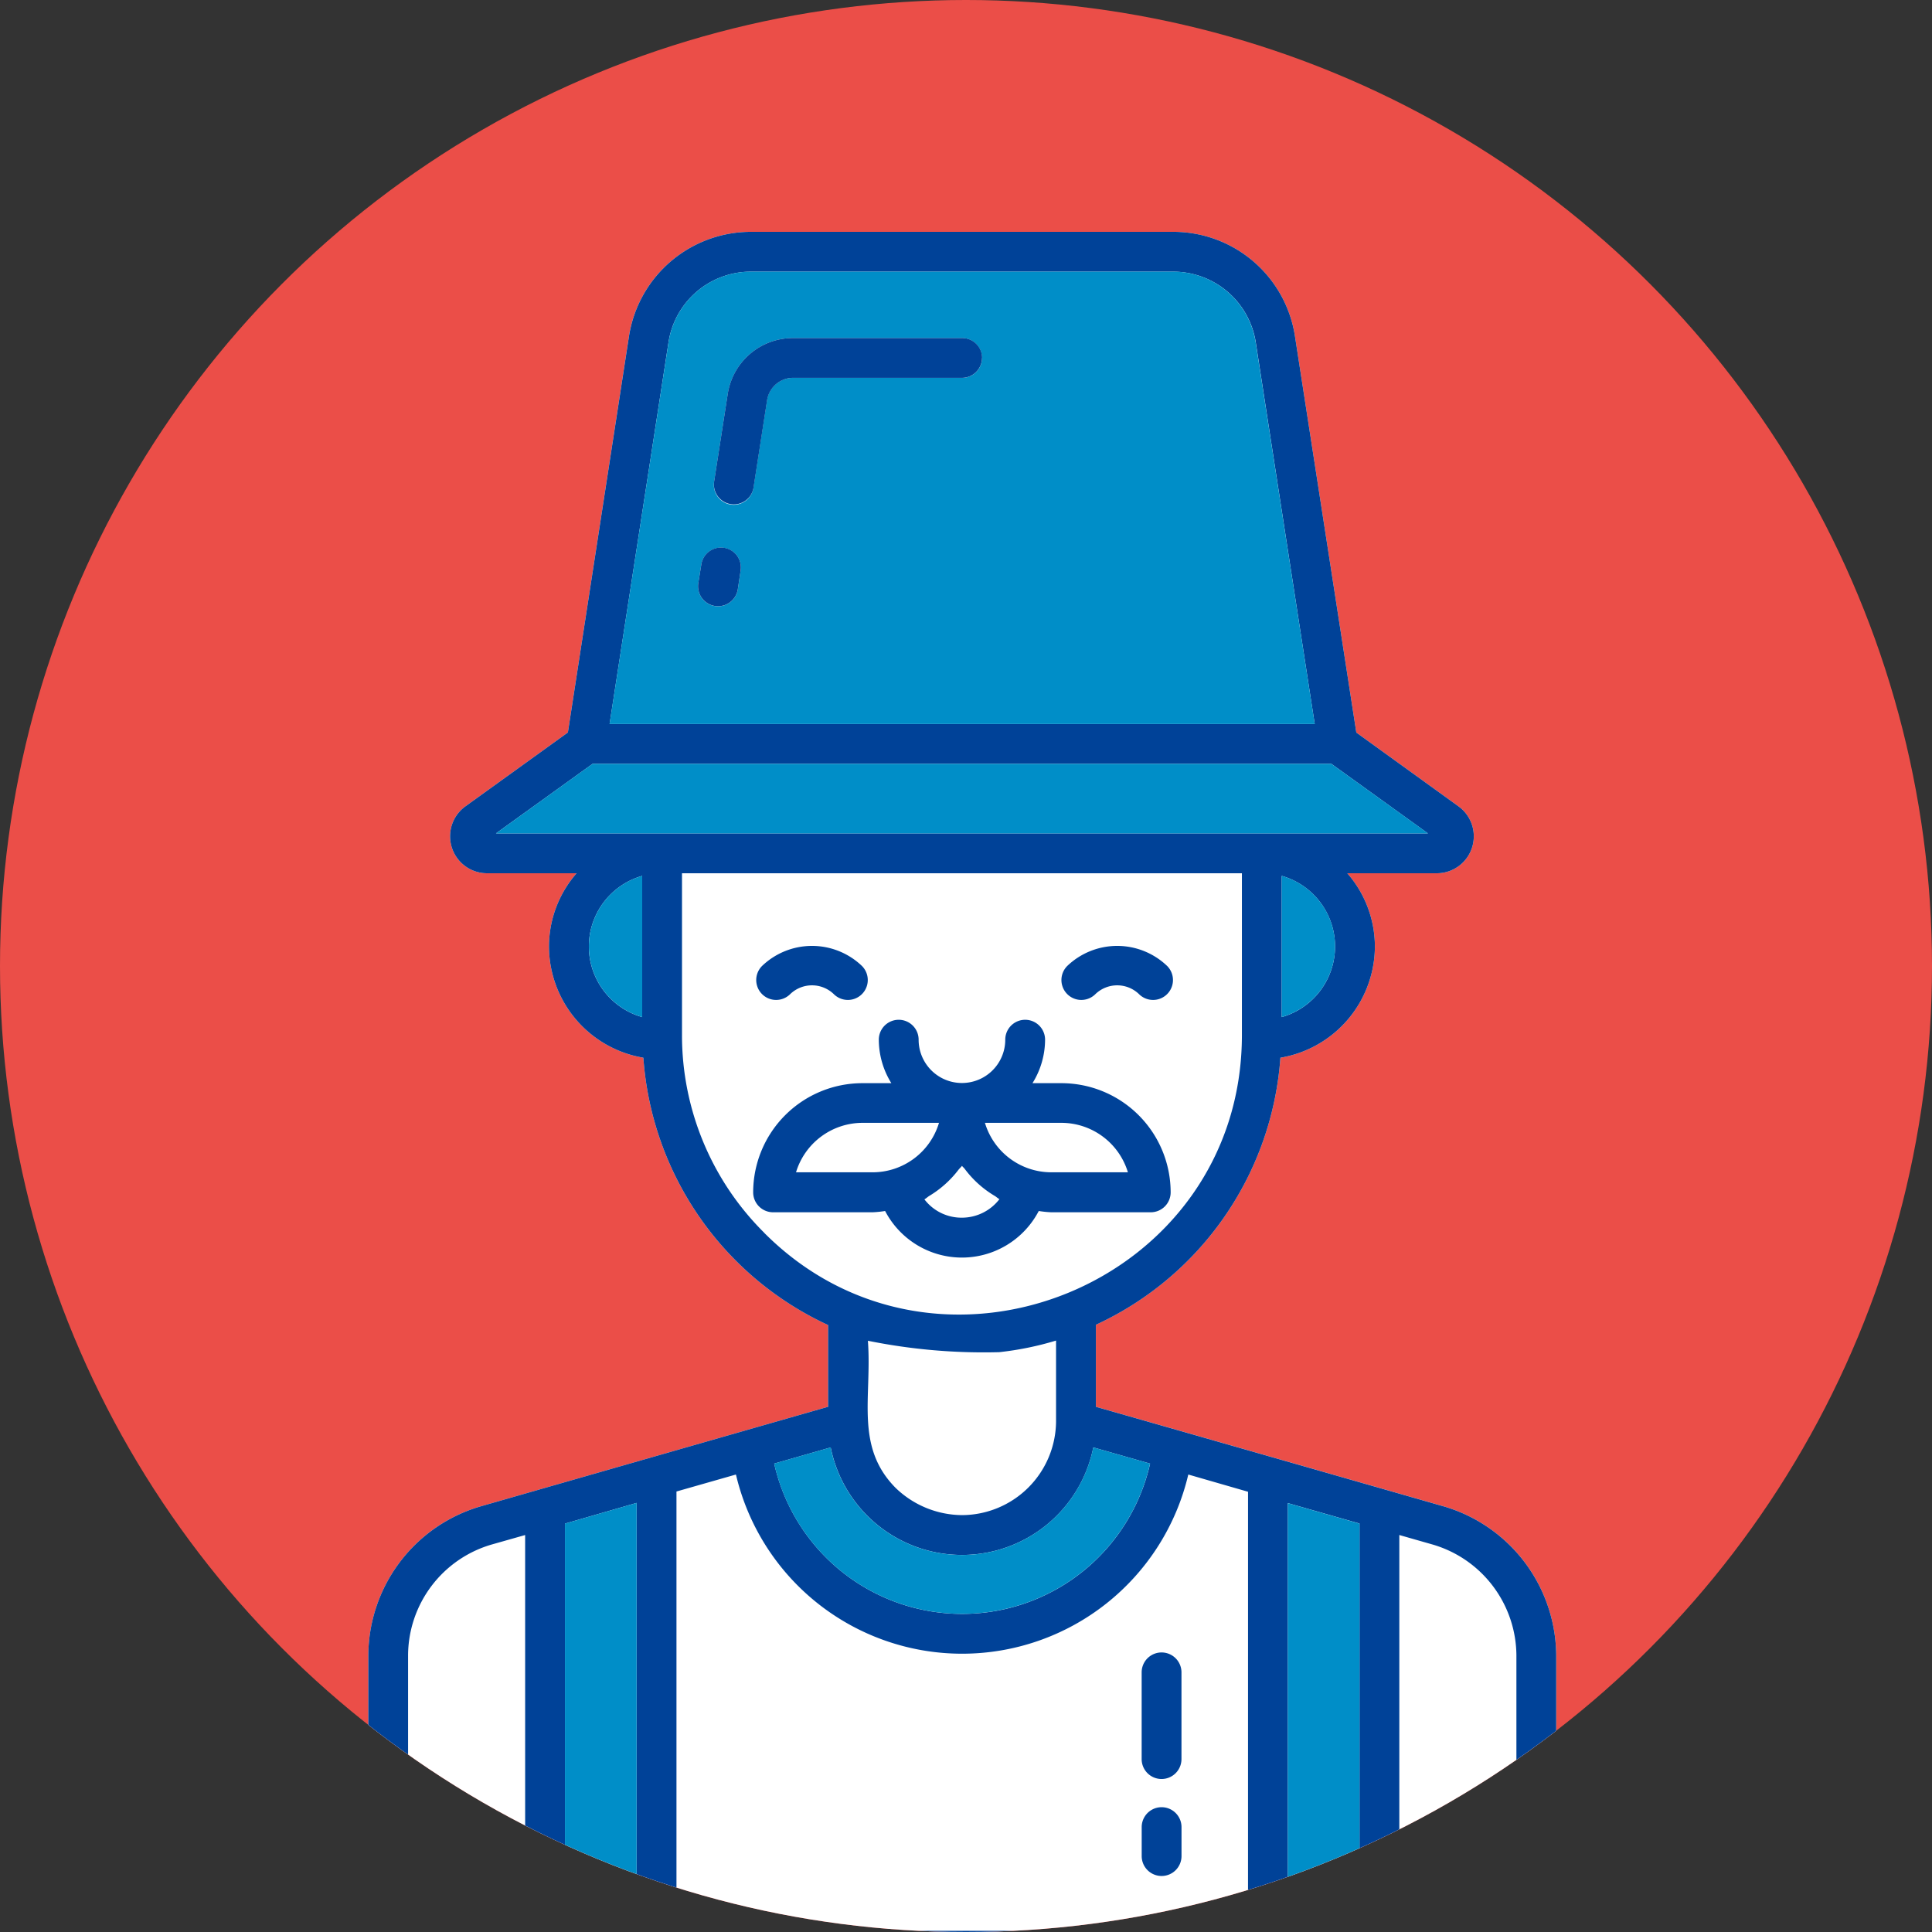<svg xmlns="http://www.w3.org/2000/svg" xmlns:xlink="http://www.w3.org/1999/xlink" width="100" height="100" viewBox="0 0 100 100"><rect x="0" y="0" width="100" height="100" fill="#333333" stroke="none"/><defs><clipPath id="a"><circle cx="50" cy="50" r="50" transform="translate(627 8025)" fill="#eb4e48"/></clipPath><clipPath id="b"><rect width="83.597" height="90" fill="none"/></clipPath></defs><g transform="translate(-627 -8025)" clip-path="url(#a)"><circle cx="50" cy="50" r="50" transform="translate(627 8025)" fill="#eb4e48"/><g transform="translate(635 8037)"><g transform="translate(0 0)" clip-path="url(#b)"><path d="M82.566,87.938H72.549V73.69a8.092,8.092,0,0,0-5.826-7.722c-12.408-3.559-18-5.153-18-5.153V56.569a16.517,16.517,0,0,0,9.55-13.822,5.859,5.859,0,0,0,4.891-5.758A5.779,5.779,0,0,0,61.735,33.2H66.38a1.913,1.913,0,0,0,1.113-3.462l-5.29-3.82-3.174-20.5A6.367,6.367,0,0,0,52.694,0H30.889a6.388,6.388,0,0,0-6.335,5.413l-3.16,20.5-5.3,3.82A1.913,1.913,0,0,0,17.2,33.2h4.644a5.779,5.779,0,0,0-1.429,3.792A5.859,5.859,0,0,0,25.3,42.747a16.525,16.525,0,0,0,9.563,13.836v4.232c-.742.207-17.986,5.153-17.986,5.153a8.08,8.08,0,0,0-5.812,7.722V87.938H1.03A1.031,1.031,0,0,0,1.03,90H82.566a1.031,1.031,0,0,0,0-2.062" transform="translate(0 0)" fill="#fff"/><path d="M82.566,87.939H72.549V73.691a8.092,8.092,0,0,0-5.826-7.722c-12.408-3.558-18-5.153-18-5.153V56.57a16.517,16.517,0,0,0,9.55-13.823,5.859,5.859,0,0,0,4.891-5.757A5.779,5.779,0,0,0,61.736,33.2H66.38a1.913,1.913,0,0,0,1.113-3.462l-5.29-3.82-3.174-20.5A6.367,6.367,0,0,0,52.695,0H30.889a6.387,6.387,0,0,0-6.334,5.413l-3.161,20.5-5.3,3.82A1.913,1.913,0,0,0,17.2,33.2h4.644a5.779,5.779,0,0,0-1.429,3.792A5.859,5.859,0,0,0,25.3,42.747a16.529,16.529,0,0,0,9.563,13.837v4.232c-.742.207-17.986,5.153-17.986,5.153a8.08,8.08,0,0,0-5.813,7.722V87.939H1.031a1.03,1.03,0,1,0,0,2.061H82.566a1.03,1.03,0,1,0,0-2.061M58.342,40.645v-7.31a3.8,3.8,0,0,1,0,7.31M26.6,5.731a4.308,4.308,0,0,1,4.287-3.669H52.695A4.322,4.322,0,0,1,57,5.731l3.05,19.745H23.552Zm-1.36,34.914a3.8,3.8,0,0,1,0-7.31ZM17.67,31.137l5-3.6H60.912l5,3.6ZM31.548,51.8A14.4,14.4,0,0,1,27.3,41.566V33.2H56.281v8.368c0,12.889-15.719,19.291-24.733,10.236m5.373,5.593a30.174,30.174,0,0,0,6.8.591,16.141,16.141,0,0,0,2.94-.6v4.2A4.885,4.885,0,0,1,41.8,66.422a4.993,4.993,0,0,1-3.449-1.415c-2.116-2.144-1.21-4.7-1.429-7.612M35,62.918v.014a6.932,6.932,0,0,0,13.589-.014l2.94.838a9.972,9.972,0,0,1-19.456,0ZM19.182,87.939h-6.06V73.691a6,6,0,0,1,4.314-5.743l1.745-.495Zm5.771,0h-3.71V66.862l3.71-1.072Zm31.644,0H27.014V65.2l3.078-.879a12.026,12.026,0,0,0,23.414,0l3.092.892Zm5.771,0h-3.71V65.8l3.71,1.058Zm8.121,0h-6.06V67.452l1.732.495a6.019,6.019,0,0,1,4.328,5.743Z" transform="translate(0 0)" fill="#004298"/><path d="M32.257,43.738v7.31a3.8,3.8,0,0,1,0-7.31" transform="translate(-7.016 -10.404)" fill="#008ec8"/><path d="M79.312,47.393a3.808,3.808,0,0,1-2.762,3.655v-7.31a3.8,3.8,0,0,1,2.762,3.655" transform="translate(-18.208 -10.404)" fill="#008ec8"/><path d="M64.345,6.373a4.323,4.323,0,0,0-4.3-3.669H38.238a4.309,4.309,0,0,0-4.287,3.669L30.9,26.118H67.4ZM37.538,19.152a1.035,1.035,0,0,1-2.048-.3l.165-1.017a1.029,1.029,0,0,1,2.033.316ZM49.148,8.2H40.409a1.364,1.364,0,0,0-1.36,1.168l-.7,4.507a1.029,1.029,0,1,1-2.033-.316l.7-4.507A3.416,3.416,0,0,1,40.409,6.14h8.739a1.03,1.03,0,1,1,0,2.061" transform="translate(-7.35 -0.643)" fill="#008ec8"/><path d="M71.428,39.73H23.185l5-3.6h38.24Z" transform="translate(-5.515 -8.594)" fill="#008ec8"/><path d="M31.582,86.322v22.149h-3.71V87.394Z" transform="translate(-6.63 -20.533)" fill="#008ec8"/><path d="M61.536,83.392a9.973,9.973,0,0,1-19.457,0l2.927-.838v.014a6.932,6.932,0,0,0,13.59-.014Z" transform="translate(-10.009 -19.637)" fill="#008ec8"/><path d="M80.675,87.4v21.078h-3.71V86.34Z" transform="translate(-18.307 -20.537)" fill="#008ec8"/><path d="M51.865,8.242a1.038,1.038,0,0,1-1.03,1.03H42.1a1.364,1.364,0,0,0-1.36,1.168l-.7,4.507A1.029,1.029,0,1,1,38,14.631l.7-4.507A3.416,3.416,0,0,1,42.1,7.212h8.739a1.029,1.029,0,0,1,1.03,1.03" transform="translate(-9.036 -1.715)" fill="#004298"/><path d="M39.118,22.6l-.151,1a1.035,1.035,0,0,1-2.048-.3l.165-1.017a1.029,1.029,0,0,1,2.033.316" transform="translate(-8.779 -5.095)" fill="#004298"/><path d="M46.843,63.476a5.415,5.415,0,0,0,.642-.066,4.485,4.485,0,0,0,7.953,0,5.466,5.466,0,0,0,.645.066h5.151a1.031,1.031,0,0,0,1.031-1.031,5.657,5.657,0,0,0-5.652-5.651h-1.5a4.267,4.267,0,0,0,.652-2.251,1.03,1.03,0,1,0-2.061,0,2.242,2.242,0,1,1-4.484,0,1.03,1.03,0,0,0-2.061,0,4.285,4.285,0,0,0,.649,2.251h-1.5a5.657,5.657,0,0,0-5.652,5.651,1.031,1.031,0,0,0,1.03,1.031ZM53.4,62.8a2.452,2.452,0,0,1-1.935.956,2.419,2.419,0,0,1-1.946-.949c.09-.049.162-.121.248-.175a5.4,5.4,0,0,0,1.519-1.36c.055-.071.127-.128.178-.2.042.059.1.1.145.162a5.315,5.315,0,0,0,1.559,1.4c.082.05.148.118.232.163m6.654-1.39H56.082a3.588,3.588,0,0,1-3.43-2.56h3.96a3.6,3.6,0,0,1,3.44,2.56m-13.739-2.56h3.961a3.587,3.587,0,0,1-3.432,2.56H42.874a3.6,3.6,0,0,1,3.44-2.56" transform="translate(-9.672 -12.729)" fill="#004298"/><path d="M68.072,103.03A1.031,1.031,0,0,0,69.1,102v-4.49a1.03,1.03,0,1,0-2.061,0V102a1.031,1.031,0,0,0,1.03,1.03" transform="translate(-15.947 -22.949)" fill="#004298"/><path d="M68.072,110.55a1.031,1.031,0,0,0,1.03-1.03v-1.5a1.03,1.03,0,1,0-2.061,0v1.5a1.031,1.031,0,0,0,1.03,1.03" transform="translate(-15.947 -25.449)" fill="#004298"/><path d="M42.62,50.99a1.627,1.627,0,0,1,2.256,0,1.03,1.03,0,0,0,1.457-1.457,3.737,3.737,0,0,0-5.17,0A1.03,1.03,0,0,0,42.62,50.99" transform="translate(-9.719 -11.535)" fill="#004298"/><path d="M63.348,50.99a1.627,1.627,0,0,1,2.256,0,1.03,1.03,0,1,0,1.457-1.457,3.737,3.737,0,0,0-5.17,0,1.03,1.03,0,0,0,1.457,1.457" transform="translate(-14.65 -11.535)" fill="#004298"/></g></g></g></svg>